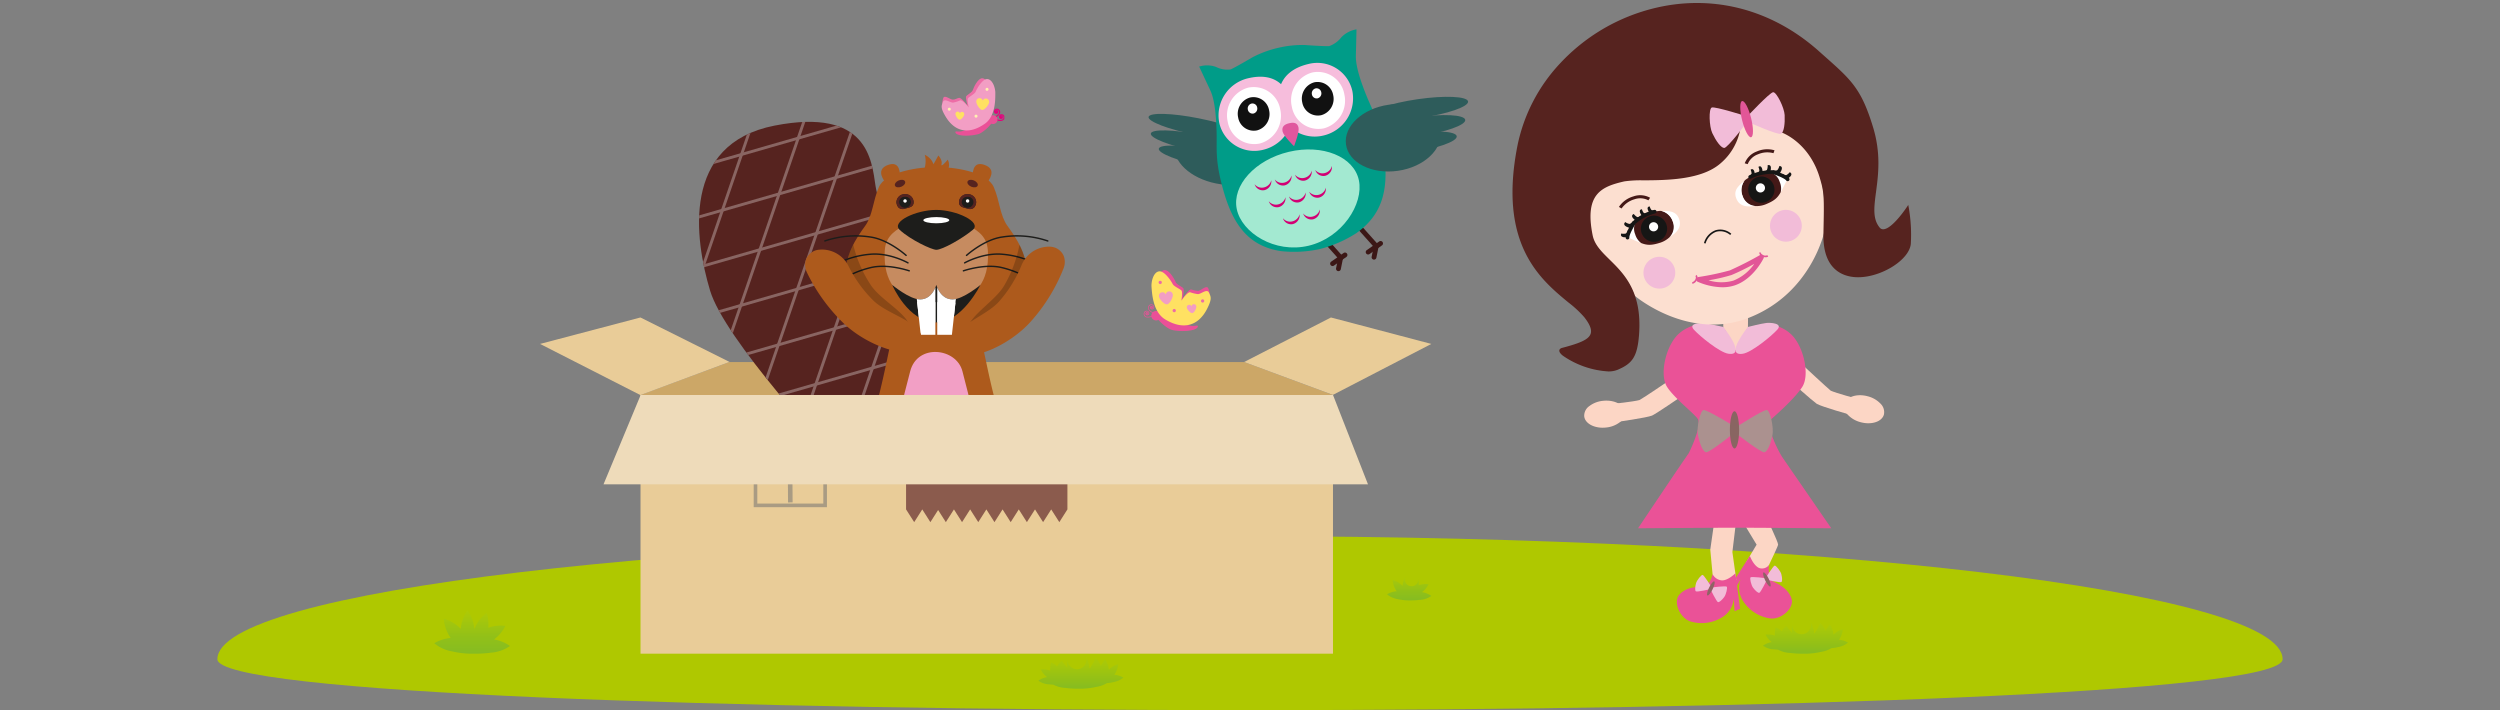 <svg xmlns="http://www.w3.org/2000/svg" xmlns:xlink="http://www.w3.org/1999/xlink" width="690" height="196" viewBox="0 0 690 196">
  <rect x="0" y="0" width="690" height="196" fill="#808080" stroke="none"/>
  <defs>
    <clipPath id="clip-path">
      <rect id="Rechteck_4167" data-name="Rechteck 4167" width="112.548" height="171.173" fill="none"/>
    </clipPath>
    <clipPath id="clip-path-2">
      <path id="Pfad_16628" data-name="Pfad 16628" d="M299.751,253.967l-3.159-3.025Z" transform="translate(-296.592 -250.942)" fill="none"/>
    </clipPath>
    <linearGradient id="linear-gradient" x1="-44.041" y1="17.67" x2="-43.893" y2="17.67" gradientUnits="objectBoundingBox">
      <stop offset="0" stop-color="#a3a3a3"/>
      <stop offset="0.499" stop-color="#d2d1d1"/>
      <stop offset="1" stop-color="#a3a3a3"/>
    </linearGradient>
    <clipPath id="clip-path-3">
      <rect id="Rechteck_4166" data-name="Rechteck 4166" width="188.548" height="171.173" fill="none"/>
    </clipPath>
    <linearGradient id="linear-gradient-2" x1="-32.524" y1="1.001" x2="-32.524" y2="-0.002" gradientUnits="objectBoundingBox">
      <stop offset="0" stop-color="#85bc22"/>
      <stop offset="0.21" stop-color="#90bf19"/>
      <stop offset="0.69" stop-color="#a6c70a"/>
      <stop offset="1" stop-color="#afca05"/>
    </linearGradient>
    <linearGradient id="linear-gradient-4" x1="0.501" y1="1.001" x2="0.501" y2="0.001" gradientUnits="objectBoundingBox">
      <stop offset="0" stop-color="#85bc22"/>
      <stop offset="0.37" stop-color="#91c019"/>
      <stop offset="1" stop-color="#afca05"/>
    </linearGradient>
    <linearGradient id="linear-gradient-5" x1="0.5" y1="0.998" x2="0.5" y2="-0.002" xlink:href="#linear-gradient-4"/>
    <clipPath id="clip-path-4">
      <rect id="Rechteck_6044" data-name="Rechteck 6044" width="17.743" height="16.143" fill="none"/>
    </clipPath>
    <clipPath id="clip-path-5">
      <rect id="Rechteck_6045" data-name="Rechteck 6045" width="17.293" height="15.842" fill="none"/>
    </clipPath>
    <clipPath id="clip-path-6">
      <path id="Pfad_13194" data-name="Pfad 13194" d="M265.369,679.375c-3.8,4.79-10.269,4.166-19.1-5.424s-36.8-39.87-40.809-53.235c-4.278-14.27-7.982-40.478,17.784-45.527s26.822,9.557,27.889,16.7c.747,5,7.117,22.694,10.757,36.887S273.243,669.439,265.369,679.375Z" transform="translate(-202.412 -574.15)" fill="none"/>
    </clipPath>
    <clipPath id="clip-path-7">
      <path id="Pfad_13202" data-name="Pfad 13202" d="M530.405,665.467a1.728,1.728,0,0,1-2.372,1.855c-1.53-.383-2.372-.558-2.372-1.855a2.372,2.372,0,0,1,4.744,0Z" transform="translate(-525.661 -663.117)" fill="none"/>
    </clipPath>
    <clipPath id="clip-path-8">
      <path id="Pfad_13205" data-name="Pfad 13205" d="M447.9,665.467a1.728,1.728,0,0,0,2.372,1.855c1.53-.383,2.372-.558,2.372-1.855a2.372,2.372,0,0,0-4.744,0Z" transform="translate(-447.901 -663.117)" fill="none"/>
    </clipPath>
    <clipPath id="clip-path-9">
      <path id="Pfad_13213" data-name="Pfad 13213" d="M454.79,776.842s1.037,4.018,4.472,4.016c2.916,0,7.7-4,7.7-4S461.873,787.2,454.79,787.2c-7.779,0-12.175-10.34-12.175-10.34s4.789,4,7.705,4c3.434,0,4.47-4.016,4.47-4.016" transform="translate(-442.615 -776.842)" fill="none"/>
    </clipPath>
    <clipPath id="clip-path-10">
      <path id="Pfad_13221" data-name="Pfad 13221" d="M429.64,646.525c-2.08-2.854-2.151-6.958-3.766-10.679-1.892-4.36-11.171-5.59-15.875-5.59s-13.983,1.23-15.875,5.59c-1.615,3.721-1.686,7.825-3.766,10.679-2.294,3.146-6.072,8.55-5.178,14.587s6.484,12.745,24.818,12.745,23.924-6.708,24.818-12.745S431.934,649.671,429.64,646.525Z" transform="translate(-385.047 -630.256)" fill="none"/>
    </clipPath>
    <clipPath id="clip-path-11">
      <rect id="Rechteck_6161" data-name="Rechteck 6161" width="88.194" height="66.734" fill="none"/>
    </clipPath>
  </defs>
  <g id="Gruppe_2725" data-name="Gruppe 2725" transform="translate(-375 -269)">
    <path id="Pfad_8251" data-name="Pfad 8251" d="M285,0C442.4,0,570,15.2,570,33.941S0,52.686,0,33.941,127.6,0,285,0Z" transform="translate(435 417)" fill="#afc800"/>
    <path id="Pfad_16722" data-name="Pfad 16722" d="M0,0H690V196H0Z" transform="translate(375 269)" fill="#fff" opacity="0"/>
    <g id="Gruppe_7514" data-name="Gruppe 7514" transform="translate(792.452 269.827)">
      <g id="Gruppe_7528" data-name="Gruppe 7528" clip-path="url(#clip-path)">
        <g id="Gruppe_7518" data-name="Gruppe 7518" transform="translate(139.134 117.72)">
          <g id="Gruppe_7517" data-name="Gruppe 7517" clip-path="url(#clip-path-2)">
            <rect id="Rechteck_4150" data-name="Rechteck 4150" width="3.159" height="3.025" transform="translate(0 0)" fill="url(#linear-gradient)"/>
          </g>
        </g>
        <g id="Gruppe_7527" data-name="Gruppe 7527">
          <g id="Gruppe_7526" data-name="Gruppe 7526" clip-path="url(#clip-path-3)">
            <path id="Pfad_16642" data-name="Pfad 16642" d="M166.422,221.969s7.025,4.72,8.276,5.461c1.671.455,7.436,1.055,7.436,1.055l-1.1,4.664s-7.988-.927-9.579-1.534c-1.542-.764-7.869-4.864-7.869-4.864Z" transform="translate(-49.139 -144.958) rotate(9)" fill="#fcd6c5" fill-rule="evenodd"/>
            <path id="Pfad_16643" data-name="Pfad 16643" d="M201.952,240.808c-2.971-.31-5.217-2.112-5.015-4.023s2.772-3.208,5.743-2.9S207.9,236,207.7,237.911s-2.772,3.208-5.745,2.9" transform="translate(-65.635 -153.953) rotate(9)" fill="#fcd6c5" fill-rule="evenodd"/>
            <path id="Pfad_16644" data-name="Pfad 16644" d="M202.555,240.823a8.553,8.553,0,0,1-.889-.046,7.371,7.371,0,0,1-3.817-1.461,3.225,3.225,0,0,1-1.4-2.815c.214-2.034,2.907-3.428,6-3.1a7.366,7.366,0,0,1,3.817,1.46,3.227,3.227,0,0,1,1.4,2.815c-.193,1.836-2.4,3.149-5.109,3.149m-.841-.5c2.837.3,5.305-.911,5.492-2.692a2.789,2.789,0,0,0-1.234-2.409,6.916,6.916,0,0,0-3.578-1.362c-2.843-.3-5.3.911-5.491,2.693a2.787,2.787,0,0,0,1.233,2.408,6.911,6.911,0,0,0,3.577,1.362" transform="translate(-65.418 -153.655) rotate(9)" fill="#fcd6c5"/>
            <path id="Pfad_16645" data-name="Pfad 16645" d="M74.551,221.969s-7.085,4.837-8.277,5.461c-1.632.455-7.437,1.055-7.437,1.055l1.1,5.005s8.364-1.177,9.831-1.785c1.1-.5,7.616-4.954,7.616-4.954Z" transform="translate(-31.236 -117.841)" fill="#fcd6c5" fill-rule="evenodd"/>
            <path id="Pfad_16646" data-name="Pfad 16646" d="M48.412,241.412c2.971-.311,5.217-2.111,5.016-4.023s-2.773-3.208-5.745-2.9-5.217,2.111-5.016,4.023,2.772,3.209,5.744,2.9" transform="translate(-22.645 -124.465)" fill="#fcd6c5" fill-rule="evenodd"/>
            <path id="Pfad_16647" data-name="Pfad 16647" d="M47.286,241.428c-2.7,0-4.913-1.312-5.106-3.148a3.225,3.225,0,0,1,1.4-2.815A7.376,7.376,0,0,1,47.4,234c3.092-.324,5.783,1.068,6,3.1a3.227,3.227,0,0,1-1.4,2.815,7.376,7.376,0,0,1-3.818,1.46,8.462,8.462,0,0,1-.891.047m1.017-7.011a8.152,8.152,0,0,0-.854.045,6.906,6.906,0,0,0-3.577,1.362,2.787,2.787,0,0,0-1.234,2.407c.188,1.783,2.653,2.989,5.491,2.693h0a6.913,6.913,0,0,0,3.577-1.362,2.787,2.787,0,0,0,1.234-2.408c-.168-1.6-2.173-2.737-4.638-2.737" transform="translate(-22.385 -124.205)" fill="#fcd6c5"/>
            <path id="Pfad_16648" data-name="Pfad 16648" d="M141.813,301.721s3.478,7.2,3.449,7.934c-.015.4-1.5,3.468-2.6,5.814-.793,1.69-1.3,2.917-1.3,2.917l-5.012-3.645,1.08-1.895,1.9-3.166-3.786-6.257Z" transform="translate(-71.958 -160.18)" fill="#fcd6c5" fill-rule="evenodd"/>
            <path id="Pfad_16649" data-name="Pfad 16649" d="M138.892,327.788a2.389,2.389,0,0,1-2.763.815c-1.578-.736-2.525-3.34-2.525-3.34l-5.323,8.325,1.1,1.235,1.669-3.063a6.74,6.74,0,0,0,.4,5.5,10.714,10.714,0,0,0,7.779,5.277c3.054.391,6.673-2.84,5.889-5.418-.722-2.375-2.828-3.72-4.8-4.64s-1.433-4.693-1.433-4.693" transform="translate(-68.104 -172.679)" fill="#ea5297" fill-rule="evenodd"/>
            <path id="Pfad_16650" data-name="Pfad 16650" d="M117.55,303.828l-1.194,8.339.882,9.47,6.282-1.068-.231-1.8-.833-5.931.957-7.958Z" transform="translate(-61.772 -161.299)" fill="#fcd6c5" fill-rule="evenodd"/>
            <path id="Pfad_16651" data-name="Pfad 16651" d="M106.547,335.765a3.221,3.221,0,0,0,2.612,1.742c1.741,0,3.7-1.96,3.7-1.96l1.306,9.795-1.523.653-.218-3.483a6.743,6.743,0,0,1-2.69,4.816,10.716,10.716,0,0,1-9.28,1.5c-2.933-.935-4.847-5.394-3.047-7.4,1.657-1.848,4.136-2.177,6.312-2.177s2.829-3.483,2.829-3.483" transform="translate(-51.341 -178.138)" fill="#ea5297" fill-rule="evenodd"/>
            <path id="Pfad_16652" data-name="Pfad 16652" d="M112.051,339.94s3.787-.458,4.111-.227-.166,2.215-.683,2.892c-.607.8-1.314,1.446-1.7,1.4s-2.1-3.594-2.1-3.594-3.762.88-4.035.6-.2-1.236.055-2.2c.216-.824,1.477-2.432,1.86-2.319s2.5,3.45,2.5,3.45" transform="translate(-57.053 -178.636)" fill="#f2bcd8" fill-rule="evenodd"/>
            <path id="Pfad_16653" data-name="Pfad 16653" d="M115.009,341.976c.524-1.073,1.163-1.838,1.43-1.709s.058,1.106-.466,2.179-1.162,1.839-1.428,1.709-.058-1.105.465-2.179" transform="translate(-60.749 -180.637)" fill="#8f6365" fill-rule="evenodd"/>
            <path id="Pfad_16654" data-name="Pfad 16654" d="M144.087,334.458s-3.786-.458-4.11-.227.166,2.215.682,2.893c.607.8,1.315,1.446,1.7,1.4s2.1-3.594,2.1-3.594,3.761.88,4.035.6.2-1.235-.055-2.2c-.216-.825-1.477-2.433-1.859-2.319s-2.5,3.45-2.5,3.45" transform="translate(-74.257 -175.726)" fill="#f2bcd8" fill-rule="evenodd"/>
            <path id="Pfad_16655" data-name="Pfad 16655" d="M148.953,336.721c-.523-1.073-1.163-1.838-1.428-1.708s-.059,1.105.464,2.179,1.163,1.838,1.429,1.708.058-1.105-.465-2.179" transform="translate(-78.258 -177.847)" fill="#8f6365" fill-rule="evenodd"/>
            <path id="Pfad_16656" data-name="Pfad 16656" d="M123.953,185.365l.121,9.642,6.631-.5.111-9.794Z" transform="translate(-65.805 -98.06)" fill="#fcd6c5" fill-rule="evenodd"/>
            <path id="Pfad_16657" data-name="Pfad 16657" d="M104.146,189.808a25.617,25.617,0,0,1,4.813-1.258s5.048.146,7.961,3.825,4.208,10.506,2.295,13.568-7.074,7.618-8.505,8.887c-1.91,1.694,1.913,8.922,2.888,10.454,1.727,2.521,13.593,19.741,13.593,19.741s-19.662-.16-26.217-.16c-6.78,0-27.12.16-27.12.16s12.094-18.087,13.963-20.675c.714-1.353,3.678-7.825,2.518-9.52-1.081-1.578-6.592-5.827-8.505-8.887s-.618-9.889,2.3-13.568,8.026-3.935,8.026-3.935,2.612.515,5.143,1.28c.956.289,2.913,6.052,3.357,6.094.732.071,2.9-5.784,3.494-6.006" transform="translate(-39.208 -100.041)" fill="#ea5297" fill-rule="evenodd"/>
            <path id="Pfad_16658" data-name="Pfad 16658" d="M119.457,244.236s7.611-4.924,8.545-4.769,1.953,4.905,1.557,6.89c-.467,2.336-1.3,4.457-2.18,4.769s-8.233-5.489-8.233-5.489-7.116,5.8-7.992,5.489-1.713-2.433-2.18-4.769c-.4-1.985.623-6.735,1.557-6.89s8.926,4.769,8.926,4.769" transform="translate(-57.806 -127.129)" fill="#ab918f" fill-rule="evenodd"/>
            <path id="Pfad_16659" data-name="Pfad 16659" d="M127.892,245.326c0-2.84.57-5.141,1.274-5.141s1.275,2.3,1.275,5.141-.57,5.141-1.275,5.141-1.275-2.3-1.275-5.141" transform="translate(-67.896 -127.512)" fill="#896562" fill-rule="evenodd"/>
            <path id="Pfad_16660" data-name="Pfad 16660" d="M108.987,188.377c1.349.139,5.341,1.021,5.341,1.021s6.655,8.206,1.389,7.394c-2.389-.369-7.773-4.751-9.486-6.62s1.938-1.881,2.756-1.8" transform="translate(-56.157 -99.994)" fill="#f2bcd8" fill-rule="evenodd"/>
            <path id="Pfad_16661" data-name="Pfad 16661" d="M139.821,188.2c-1.349.139-5.186,1.109-5.186,1.109s-6.667,8.206-1.4,7.395c2.389-.369,7.772-4.752,9.486-6.62s-2.08-1.969-2.9-1.884" transform="translate(-69.657 -99.9)" fill="#f2bcd8" fill-rule="evenodd"/>
            <path id="Pfad_16662" data-name="Pfad 16662" d="M57.784,114.021s14.854,12.725,31.7,6.084c17.278-6.812,20.753-23.9,20.753-23.9.152-9.286-.205-11.762-1.478-15.9-2.685-8.728-9.366-12.574-13.087-13.11s-9.093-4.511-9.093-4.511a15.712,15.712,0,0,1-5.794,14.034c-7.211,5.933-21.974,4.395-25.949,5.306-5.893,1.35-10.853,2.5-9,14.6.984,6.438,8.784,8.946,11.952,17.4" transform="translate(-24.123 -33.275)" fill="#fcdfd0" fill-rule="evenodd"/>
            <path id="Pfad_16663" data-name="Pfad 16663" d="M1.915,39.72C-4.739,73.425,15.144,80.28,20.294,86.858c4.273,5.46,1.14,6.93-6.228,8.875-3.594.949,9.965,7.793,15.154,5.571,3.811-1.631,5.323-3.208,5.774-9.683C36.252,73.55,23.695,72,22.18,64.478,19.763,52.472,25.22,50.649,31.113,49.3c3.977-.911,18.955,1.244,26.163-4.689A15.711,15.711,0,0,0,63.07,30.575s5.374,3.974,9.094,4.511,10.4,4.383,13.086,13.11c1.335,4.34,1.344,5.384,1.115,15.835-.432,19.743,22.964,10.2,23.623,2.709A43.168,43.168,0,0,0,109.4,56.7s-5.612,8.562-7.952,5.746c-4.316-5.195,2.334-13.968-1.869-27.767-3.44-11.292-6.4-13.316-14.849-20.857C53.192-14.338,8.525,6.247,1.915,39.72" transform="translate(-0.301 -0.308)" fill="#56231f" fill-rule="evenodd"/>
            <path id="Pfad_16664" data-name="Pfad 16664" d="M26.371,101.682a24.539,24.539,0,0,1-12.521-4.375c-.709-.588-1.01-1.075-.918-1.491.066-.3.325-.514.769-.631,4.667-1.233,7.3-2.217,7.863-3.883.375-1.115-.187-2.575-1.769-4.6a30.206,30.206,0,0,0-4.377-4.061C7.682,76.259-4.011,66.61,1.368,39.364h0A46.839,46.839,0,0,1,13.176,16.621a52.475,52.475,0,0,1,21.7-13.956C52.331-3.187,70.451.7,84.594,13.326q.869.776,1.662,1.479c7.3,6.482,10.034,8.907,13.259,19.492,2.216,7.273,1.441,13.136.818,17.846-.549,4.157-.984,7.441,1,9.834a1.214,1.214,0,0,0,1.053.476c2.5-.142,6.458-6.139,6.5-6.2l.34-.519.115.61a43.821,43.821,0,0,1,.594,10.109c-.4,4.584-8.656,9.583-15.223,9.221-3.417-.188-9.119-1.99-8.9-11.958.23-10.56.217-11.463-1.1-15.756-2.617-8.5-9.139-12.4-12.884-12.936-3.146-.455-7.357-3.254-8.748-4.229a16.155,16.155,0,0,1-5.946,13.7C51.868,48.83,42.5,48.9,36.3,48.953a32.011,32.011,0,0,0-5.435.282c-6.359,1.457-11.041,3.478-8.744,14.887.528,2.622,2.449,4.511,4.673,6.7,3.992,3.924,8.961,8.807,8.146,20.513-.448,6.439-1.942,8.19-5.925,9.9a6.793,6.793,0,0,1-2.646.455M1.859,39.461c-5.321,26.954,6.233,36.488,13.879,42.8A30.483,30.483,0,0,1,20.19,86.4c1.694,2.165,2.282,3.774,1.849,5.064-.636,1.892-3.264,2.9-8.209,4.207-.14.037-.378.119-.409.255-.033.155.145.5.749,1,2.722,2.254,11.043,5.391,14.651,3.846,3.839-1.644,5.19-3.243,5.623-9.47.8-11.476-4.078-16.27-8-20.122-2.283-2.244-4.255-4.182-4.813-6.954-2.382-11.83,2.722-14.007,9.122-15.473a32.108,32.108,0,0,1,5.543-.3c6.128-.048,15.389-.122,20.518-4.343a15.562,15.562,0,0,0,5.707-13.8l-.107-.615.5.372c.053.039,5.366,3.942,8.981,4.465,3.871.559,10.605,4.558,13.29,13.285,1.337,4.348,1.354,5.442,1.126,15.914-.209,9.546,5.19,11.269,8.428,11.447,6.224.345,14.32-4.492,14.7-8.766a41.979,41.979,0,0,0-.485-9.365c-1.055,1.512-4.227,5.776-6.535,5.907a1.7,1.7,0,0,1-1.466-.656c-2.128-2.561-1.681-5.94-1.116-10.219.616-4.663,1.383-10.466-.8-17.635-3.184-10.45-5.888-12.85-13.114-19.264q-.8-.706-1.663-1.48C70.257,1.2,52.314-2.654,35.035,3.139,18.118,8.81,5.1,23.067,1.859,39.461Z" transform="translate(0 0)" fill="#56231f"/>
            <path id="Pfad_16665" data-name="Pfad 16665" d="M113.091,137.132l-.446-.113a5.234,5.234,0,0,1,3.21-3.557,4.6,4.6,0,0,1,4.336.981l-.317.333a4.216,4.216,0,0,0-3.886-.874,4.859,4.859,0,0,0-2.9,3.23" transform="translate(-59.802 -70.75)" fill="#161615"/>
            <path id="Pfad_16666" data-name="Pfad 16666" d="M109.518,155.675a73.592,73.592,0,0,0,8.858-1.878,93.659,93.659,0,0,0,8.465-4.3s-2.65,5.491-7.55,7.153c-4.491,1.522-9.773-.97-9.773-.97" transform="translate(-58.142 -79.364)" fill="#fcd6c5" fill-rule="evenodd"/>
            <path id="Pfad_16667" data-name="Pfad 16667" d="M115.3,157.051a17.825,17.825,0,0,1-6.846-1.53.681.681,0,0,1,.186-1.289,73.528,73.528,0,0,0,8.73-1.846,93.729,93.729,0,0,0,8.362-4.257.681.681,0,0,1,.949.889c-.113.235-2.832,5.768-7.944,7.5a10.713,10.713,0,0,1-3.436.531m-3.834-1.916a12.167,12.167,0,0,0,6.833.095,12.69,12.69,0,0,0,5.8-4.644,62.283,62.283,0,0,1-6.267,3.082,48.774,48.774,0,0,1-6.369,1.468" transform="translate(-57.371 -78.593)" fill="#e25697"/>
            <path id="Pfad_16668" data-name="Pfad 16668" d="M146.9,148.083a2.105,2.105,0,0,1-1.126-.346,1.1,1.1,0,0,1-.592-1.007l.457.052a.7.7,0,0,0,.388.571,1.428,1.428,0,0,0,1.388.143l.228.4a1.49,1.49,0,0,1-.743.188" transform="translate(-77.075 -77.897)" fill="#e25697"/>
            <path id="Pfad_16669" data-name="Pfad 16669" d="M105.762,162.438l-.083-.452a1.427,1.427,0,0,0,.972-1,.7.7,0,0,0-.069-.686l.316-.334a1.1,1.1,0,0,1,.194,1.151,1.856,1.856,0,0,1-1.33,1.323" transform="translate(-56.104 -84.923)" fill="#e25697"/>
            <path id="Pfad_16670" data-name="Pfad 16670" d="M151.754,127.6a4.388,4.388,0,1,1,5.625,2.623,4.388,4.388,0,0,1-5.625-2.623" transform="translate(-80.423 -64.614)" fill="#f2bcd8" fill-rule="evenodd"/>
            <path id="Pfad_16671" data-name="Pfad 16671" d="M77.312,155.214a4.389,4.389,0,1,1,5.625,2.623,4.388,4.388,0,0,1-5.625-2.623" transform="translate(-40.903 -79.274)" fill="#f2bcd8" fill-rule="evenodd"/>
            <path id="Pfad_16672" data-name="Pfad 16672" d="M126.363,59.184s6.194-6.619,7.138-6.694,3.083,4.287,3.178,6.309c.112,2.379-.187,4.64-.962,5.154s-9.317-3.334-9.317-3.334-5.5,7.35-6.427,7.26-2.25-1.947-3.267-4.1c-.866-1.829-1.025-6.685-.157-7.062s9.815,2.468,9.815,2.468" transform="translate(-61.568 -27.866)" fill="#f2bcd8" fill-rule="evenodd"/>
            <path id="Pfad_16673" data-name="Pfad 16673" d="M134.509,62.993c-.687-2.755-.691-5.126-.008-5.3s1.793,1.925,2.481,4.68.69,5.126.007,5.3-1.793-1.925-2.481-4.68" transform="translate(-71.135 -30.625)" fill="#e25697" fill-rule="evenodd"/>
            <path id="Pfad_16674" data-name="Pfad 16674" d="M67.36,132.773a18.9,18.9,0,0,1,2.472-4.345,5.794,5.794,0,0,0-.057,3.949,6.855,6.855,0,0,0,1.587,2.113c-1.842-.746-4-1.716-4-1.716" transform="translate(-35.761 -68.181)" fill="#fff"/>
            <path id="Pfad_16675" data-name="Pfad 16675" d="M65.911,135.407s-1.728.3-1.555-.429a3.133,3.133,0,0,0,1.112-.034c.541-.132.752-1.082.752-1.082Z" transform="translate(-34.16 -71.066)" fill="#161615" fill-rule="evenodd"/>
            <path id="Pfad_16676" data-name="Pfad 16676" d="M64.92,135.661a1.368,1.368,0,0,1-.969-.278.554.554,0,0,1-.126-.526l.055-.23.234.039a2.9,2.9,0,0,0,1.01-.031c.291-.071.506-.631.565-.891l.495.1-.343,1.715-.171.029a4.618,4.618,0,0,1-.748.067m.5-.6a.8.8,0,0,1-.182.068l-.066.015c.079-.005.158-.013.236-.022Z" transform="translate(-33.874 -71.004)" fill="#161615"/>
            <path id="Pfad_16677" data-name="Pfad 16677" d="M67.59,130.109s-1.7-.432-1.247-1.025a3.133,3.133,0,0,0,1.03.422c.548.1,1.27-.879,1.27-.879Z" transform="translate(-35.18 -68.287)" fill="#161615" fill-rule="evenodd"/>
            <path id="Pfad_16678" data-name="Pfad 16678" d="M67.409,130.227l-.168-.043c-.3-.077-1.3-.368-1.484-.891a.557.557,0,0,1,.1-.532l.144-.188.2.131a2.916,2.916,0,0,0,.935.383c.263.048.767-.437,1.021-.78l.41.3Zm-.433-.655c.074.027.15.053.225.076l.039-.055a.7.7,0,0,1-.2-.008l-.065-.013" transform="translate(-34.894 -68.117)" fill="#161615"/>
            <path id="Pfad_16679" data-name="Pfad 16679" d="M71.911,126.171s-1.483-.935-.869-1.359a3.133,3.133,0,0,0,.848.719,1.2,1.2,0,0,0,1.086-.128Z" transform="translate(-37.636 -66.261)" fill="#161615" fill-rule="evenodd"/>
            <path id="Pfad_16680" data-name="Pfad 16680" d="M71.634,126.088,71.49,126c-.263-.166-1.124-.752-1.136-1.305a.556.556,0,0,1,.258-.476l.195-.134.147.186a2.892,2.892,0,0,0,.77.653c.35.189.823-.114.828-.116l.286.417Zm-.206-.753c.062.049.127.1.191.141l.047-.034a1,1,0,0,1-.182-.076l-.056-.031" transform="translate(-37.35 -65.874)" fill="#161615"/>
            <path id="Pfad_16681" data-name="Pfad 16681" d="M75.825,123.236s-.872-1.21-.252-1.349a2.652,2.652,0,0,0,.44.838,1.02,1.02,0,0,0,.9.245Z" transform="translate(-40.003 -64.709)" fill="#161615" fill-rule="evenodd"/>
            <path id="Pfad_16682" data-name="Pfad 16682" d="M75.493,123.192l-.085-.118c-.155-.215-.647-.951-.48-1.391a.475.475,0,0,1,.356-.293l.2-.044.057.193a2.453,2.453,0,0,0,.4.761c.216.26.686.172.691.172l.093.42Zm.079-.657c.033.058.068.114.1.169l.048-.012a.827.827,0,0,1-.119-.117l-.032-.04" transform="translate(-39.761 -64.421)" fill="#161615"/>
            <path id="Pfad_16683" data-name="Pfad 16683" d="M71.95,125.457a7.153,7.153,0,0,1,4.1-2.575,8.478,8.478,0,0,1,2.747-.58,3.984,3.984,0,0,1,3.392,2.884,3.828,3.828,0,0,1-.076,3.487,6.772,6.772,0,0,1-3.288,2.388c-2.263.729-3.575.837-5.356.114a4.594,4.594,0,0,1-1.623-2.369,3.9,3.9,0,0,1,.1-3.349" transform="translate(-37.97 -64.929)" fill="#441917"/>
            <path id="Pfad_16684" data-name="Pfad 16684" d="M76.324,130.182a3.343,3.343,0,1,1,4.284,2,3.343,3.343,0,0,1-4.284-2" transform="translate(-40.412 -66.73)" fill="#161615" fill-rule="evenodd"/>
            <path id="Pfad_16685" data-name="Pfad 16685" d="M79.154,132.344a3.623,3.623,0,1,1,1.235-.219,3.628,3.628,0,0,1-1.235.219m-2.883-2.574a3.063,3.063,0,1,0,1.831-3.926,3.068,3.068,0,0,0-1.831,3.926" transform="translate(-40.097 -66.414)" fill="#161615"/>
            <path id="Pfad_16686" data-name="Pfad 16686" d="M80.382,130.666a1.265,1.265,0,1,1,1.621.756,1.265,1.265,0,0,1-1.621-.756" transform="translate(-42.633 -68.468)" fill="#fff" fill-rule="evenodd"/>
            <path id="Pfad_16687" data-name="Pfad 16687" d="M67.082,129.871a.511.511,0,0,1-.509-.471c-.063-.8.559-2.266,1.85-4.361l.118-.171a14.017,14.017,0,0,1,5.9-3.152.511.511,0,1,1,.276.984,13.024,13.024,0,0,0-5.4,2.834l-.025.041c-1.305,2.119-1.734,3.324-1.7,3.745a.512.512,0,0,1-.469.55h-.041" transform="translate(-35.341 -64.608)" fill="#161615"/>
            <path id="Pfad_16688" data-name="Pfad 16688" d="M87.811,122.381c1.781.021,3.893-.144,4.751,2.129.958,2.539-.9,3.991-2.6,5.091a4.108,4.108,0,0,0,.955-4.115,4.621,4.621,0,0,0-3.107-3.105" transform="translate(-46.618 -64.971)" fill="#fff"/>
            <path id="Pfad_16689" data-name="Pfad 16689" d="M63.341,116.78l-.735-.431a7.172,7.172,0,0,1,3.977-2.9,5.62,5.62,0,0,1,4.628.371l-.476.706.238-.353-.236.354a4.791,4.791,0,0,0-3.906-.264,6.433,6.433,0,0,0-3.49,2.518" transform="translate(-33.237 -60.065)" fill="#441917"/>
            <path id="Pfad_16690" data-name="Pfad 16690" d="M80.4,121.57s-.871-1.21-.252-1.349a2.661,2.661,0,0,0,.44.838,1.017,1.017,0,0,0,.9.245Z" transform="translate(-42.433 -63.824)" fill="#161615" fill-rule="evenodd"/>
            <path id="Pfad_16691" data-name="Pfad 16691" d="M80.069,121.526l-.084-.118c-.155-.215-.647-.951-.479-1.391a.472.472,0,0,1,.355-.293l.2-.044.057.193a2.466,2.466,0,0,0,.4.761c.215.258.684.172.689.171l.094.42Zm.076-.662c.034.059.07.118.107.175l.048-.012a.876.876,0,0,1-.119-.117l-.037-.046" transform="translate(-42.19 -63.537)" fill="#161615"/>
            <path id="Pfad_16692" data-name="Pfad 16692" d="M156.586,101.317a18.868,18.868,0,0,0-4.687-1.739,5.793,5.793,0,0,1,2.582,2.988,6.855,6.855,0,0,1,.142,2.639c.931-1.756,1.963-3.888,1.963-3.888" transform="translate(-80.642 -52.865)" fill="#fff"/>
            <path id="Pfad_16693" data-name="Pfad 16693" d="M159.906,101.58s1.514-.883.916-1.328a3.125,3.125,0,0,1-.874.689c-.5.248-1.271-.346-1.271-.346Z" transform="translate(-84.239 -53.223)" fill="#161615" fill-rule="evenodd"/>
            <path id="Pfad_16694" data-name="Pfad 16694" d="M159.7,101.5l-1.366-1.093.312-.4c.212.162.736.453,1,.32a2.9,2.9,0,0,0,.794-.626l.153-.18.19.141a.558.558,0,0,1,.242.484c-.031.553-.912,1.108-1.181,1.265Zm-.007-.654.048.039c.066-.043.131-.088.2-.135l-.061.031a.841.841,0,0,1-.183.064" transform="translate(-84.06 -52.834)" fill="#161615"/>
            <path id="Pfad_16695" data-name="Pfad 16695" d="M154.781,98.078s1.024-1.423.3-1.585a3.124,3.124,0,0,1-.518.984c-.356.429-1.537.144-1.537.144Z" transform="translate(-81.237 -51.227)" fill="#161615" fill-rule="evenodd"/>
            <path id="Pfad_16696" data-name="Pfad 16696" d="M154.812,98.029l-1.928-.5.123-.491c.416.1,1.11.15,1.283-.059a2.855,2.855,0,0,0,.47-.894l.067-.228.231.052a.555.555,0,0,1,.417.344c.2.517-.381,1.383-.563,1.636Zm-.278-.595.066.017c.043-.066.084-.135.124-.2l-.044.054a.716.716,0,0,1-.146.133" transform="translate(-81.165 -50.889)" fill="#161615"/>
            <path id="Pfad_16697" data-name="Pfad 16697" d="M149.623,97.491s.534-1.67-.207-1.6a3.139,3.139,0,0,1-.19,1.1,1.193,1.193,0,0,1-.913.6Z" transform="translate(-78.738 -50.907)" fill="#161615" fill-rule="evenodd"/>
            <path id="Pfad_16698" data-name="Pfad 16698" d="M148.3,97.555l-.048-.5s.561-.073.707-.442a2.867,2.867,0,0,0,.171-1l-.007-.236.236-.022a.557.557,0,0,1,.5.2c.347.431.064,1.434-.031,1.73l-.053.163Zm1.153-.82c-.007.02-.015.041-.023.061a1.03,1.03,0,0,1-.09.174l.058,0c.021-.076.039-.153.055-.231" transform="translate(-78.705 -50.621)" fill="#161615"/>
            <path id="Pfad_16699" data-name="Pfad 16699" d="M145.549,97.772s-.11-1.487-.672-1.195a2.665,2.665,0,0,1,.2.925c0,.474-.53.765-.53.765Z" transform="translate(-76.738 -51.251)" fill="#161615" fill-rule="evenodd"/>
            <path id="Pfad_16700" data-name="Pfad 16700" d="M144.525,98.217l-.2-.381s.42-.237.418-.575a2.471,2.471,0,0,0-.182-.84l-.08-.184.178-.092a.473.473,0,0,1,.46,0c.411.229.507,1.11.526,1.374l.011.144Zm.648-1.01c0,.017,0,.035,0,.052a.912.912,0,0,1-.015.166l.043-.022c-.008-.065-.017-.131-.029-.2" transform="translate(-76.621 -51.009)" fill="#161615"/>
            <path id="Pfad_16701" data-name="Pfad 16701" d="M142.986,99.731a7.155,7.155,0,0,0-4.8.663,8.488,8.488,0,0,0-2.477,1.321,3.984,3.984,0,0,0-.745,4.389,3.829,3.829,0,0,0,2.3,2.623,6.776,6.776,0,0,0,4.053-.284c2.2-.9,3.277-1.657,4.177-3.355a4.6,4.6,0,0,0-.28-2.859,3.9,3.9,0,0,0-2.232-2.5" transform="translate(-71.477 -52.861)" fill="#441917"/>
            <path id="Pfad_16702" data-name="Pfad 16702" d="M139.489,107.192a3.342,3.342,0,1,1,4.284,2,3.343,3.343,0,0,1-4.284-2" transform="translate(-73.946 -54.525)" fill="#161615" fill-rule="evenodd"/>
            <path id="Pfad_16703" data-name="Pfad 16703" d="M142.31,109.356a3.626,3.626,0,1,1,1.241-.22,3.606,3.606,0,0,1-1.241.22m0-6.689a3.067,3.067,0,1,0,1.293.288,3.065,3.065,0,0,0-1.293-.288" transform="translate(-73.629 -54.208)" fill="#161615"/>
            <path id="Pfad_16704" data-name="Pfad 16704" d="M143.238,107.79a1.265,1.265,0,1,1,1.621.756,1.264,1.264,0,0,1-1.621-.756" transform="translate(-76.003 -56.323)" fill="#fff" fill-rule="evenodd"/>
            <path id="Pfad_16705" data-name="Pfad 16705" d="M149.6,101.373a.511.511,0,0,1-.417-.214c-.246-.345-1.353-.994-3.719-1.777l-.038-.013a13.02,13.02,0,0,0-5.957,1.3.511.511,0,0,1-.421-.932,14.007,14.007,0,0,1,6.545-1.377l.192.053c2.339.774,3.762,1.5,4.23,2.153a.511.511,0,0,1-.416.808" transform="translate(-73.659 -52.196)" fill="#161615"/>
            <path id="Pfad_16706" data-name="Pfad 16706" d="M133.581,104.7c-1.35,1.16-3.075,2.392-2.27,4.684.9,2.561,3.254,2.479,5.262,2.23a4.107,4.107,0,0,1-3.376-2.538,4.62,4.62,0,0,1,.385-4.375" transform="translate(-69.602 -55.586)" fill="#fff"/>
            <path id="Pfad_16707" data-name="Pfad 16707" d="M137.445,90.175l-.818-.237a5.615,5.615,0,0,1,3.307-3.258,7.181,7.181,0,0,1,4.912-.334l-.287.8a6.447,6.447,0,0,0-4.291.315,4.787,4.787,0,0,0-2.823,2.712" transform="translate(-72.534 -45.692)" fill="#441917"/>
            <path id="Pfad_16708" data-name="Pfad 16708" d="M140.973,99.437s-.111-1.488-.674-1.2a2.671,2.671,0,0,1,.2.925c0,.474-.53.765-.53.765Z" transform="translate(-74.309 -52.135)" fill="#161615" fill-rule="evenodd"/>
            <path id="Pfad_16709" data-name="Pfad 16709" d="M139.949,99.882l-.2-.381s.42-.237.418-.575a2.457,2.457,0,0,0-.183-.84l-.08-.184.178-.093a.475.475,0,0,1,.46,0c.411.23.508,1.11.527,1.374l.011.144Zm.648-1.014c0,.018,0,.037,0,.055a.838.838,0,0,1-.015.167l.045-.022c-.008-.066-.018-.133-.03-.2" transform="translate(-74.192 -51.893)" fill="#161615"/>
          </g>
        </g>
      </g>
    </g>
    <path id="Pfad_14728" data-name="Pfad 14728" d="M1620.51,251.9c.35.05.74.08,1.16.1a7.907,7.907,0,0,0,3.4.91,27.13,27.13,0,0,0,3.48.2,20.328,20.328,0,0,0,5.07-.51,7.993,7.993,0,0,0,2.84-1.03,9.324,9.324,0,0,0,1.86-.29,5.719,5.719,0,0,0,2.68-1.23,5.869,5.869,0,0,0-2.5-.79,5.675,5.675,0,0,0,1.06-2.93,5.668,5.668,0,0,0-2.57,1.55,5.732,5.732,0,0,0-1.02-2.83,10.435,10.435,0,0,0-1.21,1.83c.09-.53-1.37-2.25-1.37-2.25a29.077,29.077,0,0,1-1.6,2.83c-.05,0-.1-.02-.15-.02a8.487,8.487,0,0,0-1.48-3.99,2.59,2.59,0,1,1-4.29.57,8.773,8.773,0,0,0-.36,3.34,19.754,19.754,0,0,0-1.55-1.89,5.5,5.5,0,0,0-1.27,1.49,4.561,4.561,0,0,0-1.64-1.1,5.944,5.944,0,0,0-.24,2.27,5.879,5.879,0,0,0-2.59-.29,5.832,5.832,0,0,0,1.73,2.07,5.822,5.822,0,0,0-2.42.99,5.649,5.649,0,0,0,2.98,1.02Zm14.44-4.27a2.823,2.823,0,0,0-.02.29c-.01-.04-.03-.08-.04-.11a1.35,1.35,0,0,1,.07-.18Z" transform="translate(-755.949 196.304)" fill="url(#linear-gradient-2)"/>
    <path id="Pfad_16723" data-name="Pfad 16723" d="M1620.51,251.9c.35.05.74.08,1.16.1a7.907,7.907,0,0,0,3.4.91,27.13,27.13,0,0,0,3.48.2,20.328,20.328,0,0,0,5.07-.51,7.993,7.993,0,0,0,2.84-1.03,9.324,9.324,0,0,0,1.86-.29,5.719,5.719,0,0,0,2.68-1.23,5.869,5.869,0,0,0-2.5-.79,5.675,5.675,0,0,0,1.06-2.93,5.668,5.668,0,0,0-2.57,1.55,5.732,5.732,0,0,0-1.02-2.83,10.435,10.435,0,0,0-1.21,1.83c.09-.53-1.37-2.25-1.37-2.25a29.077,29.077,0,0,1-1.6,2.83c-.05,0-.1-.02-.15-.02a8.487,8.487,0,0,0-1.48-3.99,2.59,2.59,0,1,1-4.29.57,8.773,8.773,0,0,0-.36,3.34,19.754,19.754,0,0,0-1.55-1.89,5.5,5.5,0,0,0-1.27,1.49,4.561,4.561,0,0,0-1.64-1.1,5.944,5.944,0,0,0-.24,2.27,5.879,5.879,0,0,0-2.59-.29,5.832,5.832,0,0,0,1.73,2.07,5.822,5.822,0,0,0-2.42.99,5.649,5.649,0,0,0,2.98,1.02Zm14.44-4.27a2.823,2.823,0,0,0-.02.29c-.01-.04-.03-.08-.04-.11a1.35,1.35,0,0,1,.07-.18Z" transform="translate(-955.949 205.964)" fill="url(#linear-gradient-2)"/>
    <path id="Pfad_14733" data-name="Pfad 14733" d="M1456.05,233.37a5.96,5.96,0,0,0,3.17-1.09,6.125,6.125,0,0,0-2.58-1.05,6.137,6.137,0,0,0,1.83-2.2,6.164,6.164,0,0,0-2.75.3,6.206,6.206,0,0,0-.26-2.42,1.872,1.872,0,1,1-3.1-.41,6.064,6.064,0,0,0-1.08,3.01,6.111,6.111,0,0,0-2.74-1.65,6.056,6.056,0,0,0,1.12,3.12,6.246,6.246,0,0,0-2.66.85,6.018,6.018,0,0,0,2.85,1.31,14.52,14.52,0,0,0,3.66.37,18.452,18.452,0,0,0,2.52-.15Z" transform="translate(-689.174 201.195)" fill="url(#linear-gradient-4)"/>
    <path id="Pfad_14735" data-name="Pfad 14735" d="M1325.32,242.95a10.308,10.308,0,0,0,5.43-1.86,10.678,10.678,0,0,0-4.41-1.8,10.6,10.6,0,0,0,3.14-3.75,10.672,10.672,0,0,0-4.71.52,10.761,10.761,0,0,0-.44-4.14,10.328,10.328,0,0,0-3.42,4.56,10.387,10.387,0,0,0-1.88-5.25,10.372,10.372,0,0,0-1.85,5.15,10.4,10.4,0,0,0-4.69-2.82,10.376,10.376,0,0,0,1.92,5.33,10.685,10.685,0,0,0-4.55,1.45,10.432,10.432,0,0,0,4.88,2.24,24.575,24.575,0,0,0,6.26.64,33.621,33.621,0,0,0,4.31-.25Z" transform="translate(-815 206.195)" fill="url(#linear-gradient-5)"/>
    <g id="Gruppe_9816" data-name="Gruppe 9816" transform="translate(692.43 342.959) rotate(8)">
      <g id="Gruppe_9815" data-name="Gruppe 9815" transform="translate(0 0)" clip-path="url(#clip-path-4)">
        <path id="Pfad_21795" data-name="Pfad 21795" d="M18.105,13.044a2.3,2.3,0,0,1-1.88.865.9.9,0,0,1-.771-1.014.723.723,0,0,1,.813-.617.577.577,0,0,1,.493.65.463.463,0,0,1-.52.395.37.37,0,0,1-.315-.417.294.294,0,0,1,.333-.251.233.233,0,0,1,.2.265.188.188,0,0,1-.212.162.152.152,0,0,1-.129-.17" transform="translate(-15.35 -0.364)" fill="none" stroke="#ea5097" stroke-width="0.199"/>
        <path id="Pfad_21796" data-name="Pfad 21796" d="M17.143,12.448a2.3,2.3,0,0,1-1.922-.763.9.9,0,0,1,.2-1.259.722.722,0,0,1,1.006.164.577.577,0,0,1-.131.8.46.46,0,0,1-.644-.1.371.371,0,0,1,.082-.516.3.3,0,0,1,.412.067.236.236,0,0,1-.053.331.192.192,0,0,1-.264-.043.156.156,0,0,1,.035-.212" transform="translate(-14.004 -0.306)" fill="none" stroke="#ea5097" stroke-width="0.199"/>
        <path id="Pfad_21797" data-name="Pfad 21797" d="M14.994,11.939a1.315,1.315,0,1,1-1.73.829,1.359,1.359,0,0,1,1.73-.829" transform="translate(-11.056 -0.352)" fill="#ea5097"/>
        <path id="Pfad_21798" data-name="Pfad 21798" d="M2.523,14.094s2.333,2.032,4.187,2.355,7.029-.432,7.047-1.938c.006-.485-.882.164-1.935.107a11.686,11.686,0,0,1-4.092-.958,9.241,9.241,0,0,0-5.036-.8Z" transform="translate(1.538 -0.38)" fill="#ea5097"/>
        <path id="Pfad_21799" data-name="Pfad 21799" d="M14.8,8.025c1.051-3.117.663-3.568.1-4.633s-1.917.837-2.681,1.014a7.633,7.633,0,0,1-1.97-.114c-.709.008-2,2.817-2,2.817s.163-2.42-.177-2.808-1.987-.773-2.34-1.4S3.428-.442,2.076.062.315,3.279.561,4.9s.852,6.869,4.032,8.314c4.814,2.185,8.439.046,10.2-5.185" transform="translate(1.81 0)" fill="#ea5097"/>
        <path id="Pfad_21800" data-name="Pfad 21800" d="M16.157,8.972c1.011-2.971.555-3.425-.129-4.488s-2.095.71-2.937.842a9.764,9.764,0,0,1-2.2-.21C10.1,5.088,8.81,7.745,8.81,7.745s.058-2.338-.341-2.732-2.255-.85-2.679-1.474S3.054.178,1.575.6-.223,3.627.133,5.209s1.3,6.7,4.92,8.266c5.477,2.366,9.408.474,11.105-4.5" transform="translate(0.997 -0.016)" fill="#ffe162"/>
        <path id="Pfad_21801" data-name="Pfad 21801" d="M5.47,10.966c.516-.145.961-1.484.826-1.967a.707.707,0,0,0-.34-.455A.661.661,0,0,0,5.435,8.5a.6.6,0,0,0-.376.293.955.955,0,0,0-.1.331.882.882,0,0,0-.248-.233.608.608,0,0,0-.481-.055.644.644,0,0,0-.419.3.7.7,0,0,0-.059.564c.131.486,1.206,1.4,1.719,1.261" transform="translate(7.815 -0.251)" fill="#f29ec4"/>
        <path id="Pfad_21802" data-name="Pfad 21802" d="M13.354,9.466c.75-.212,1.4-2.164,1.2-2.867a1.022,1.022,0,0,0-.493-.663.956.956,0,0,0-.76-.063.875.875,0,0,0-.551.428,1.378,1.378,0,0,0-.143.481,1.244,1.244,0,0,0-.365-.337.879.879,0,0,0-.7-.084.955.955,0,0,0-.61.442,1.023,1.023,0,0,0-.087.825c.191.705,1.759,2.044,2.509,1.838" transform="translate(-7.324 -0.173)" fill="#f29ec4"/>
        <path id="Pfad_21803" data-name="Pfad 21803" d="M9.928,10.606a.452.452,0,1,1-.567.295.45.45,0,0,1,.567-.295" transform="translate(-1.562 -0.314)" fill="#ed6da6"/>
        <path id="Pfad_21804" data-name="Pfad 21804" d="M14.986,3.226a.452.452,0,1,1-.566.293.451.451,0,0,1,.566-.293" transform="translate(-11.529 -0.095)" fill="#ed6da6"/>
        <path id="Pfad_21805" data-name="Pfad 21805" d="M2.308,6.772a.45.45,0,1,1-.566.294.446.446,0,0,1,.566-.294" transform="translate(13.45 -0.2)" fill="#ed6da6"/>
      </g>
    </g>
    <g id="Gruppe_9818" data-name="Gruppe 9818" transform="translate(634.904 290.602)">
      <g id="Gruppe_9817" data-name="Gruppe 9817" transform="translate(0 0)" clip-path="url(#clip-path-5)">
        <path id="Pfad_21806" data-name="Pfad 21806" d="M26.258,18.962a2.113,2.113,0,0,0,1.862.414.831.831,0,0,0,.5-1.064.662.662,0,0,0-.851-.4.53.53,0,0,0-.319.68.429.429,0,0,0,.545.256.341.341,0,0,0,.2-.437.272.272,0,0,0-.349-.164.216.216,0,0,0-.129.279.17.17,0,0,0,.221.1.137.137,0,0,0,.084-.177" transform="translate(-11.463 -7.803)" fill="none" stroke="#e5007d" stroke-width="0.316"/>
        <path id="Pfad_21807" data-name="Pfad 21807" d="M25.458,17.365A2.118,2.118,0,0,0,27.043,16.3a.83.83,0,0,0-.428-1.093.662.662,0,0,0-.875.341.531.531,0,0,0,.274.7.426.426,0,0,0,.561-.217.342.342,0,0,0-.176-.45.273.273,0,0,0-.358.141.218.218,0,0,0,.112.286.174.174,0,0,0,.229-.09.14.14,0,0,0-.07-.184" transform="translate(-11.114 -6.616)" fill="none" stroke="#e5007d" stroke-width="0.316"/>
        <path id="Pfad_21808" data-name="Pfad 21808" d="M23.472,18.324a1.213,1.213,0,1,0,1.721.408,1.251,1.251,0,0,0-1.721-.408" transform="translate(-9.956 -7.921)" fill="#ea5097"/>
        <path id="Pfad_21809" data-name="Pfad 21809" d="M16.743,21.073a10.573,10.573,0,0,1-3.316,2.934c-1.607.65-6.417.975-6.725-.378-.1-.436.826-.024,1.763-.279a10.8,10.8,0,0,0,3.5-1.657,8.509,8.509,0,0,1,4.381-1.7Z" transform="translate(-2.923 -8.728)" fill="#ea5097"/>
        <path id="Pfad_21810" data-name="Pfad 21810" d="M1.566,9.655C.013,7.052.276,6.57.578,5.5s1.89.382,2.612.392S4.3,5.537,4.943,5.406s2.345,2.15,2.345,2.15S6.672,5.408,6.9,4.992,8.544,3.91,8.739,3.279,10.163-.182,11.479.01s2.21,2.556,2.3,4.063.566,6.354-2.018,8.273c-3.912,2.9-7.595,1.678-10.2-2.69" transform="translate(-0.152 0)" fill="#ed6da6"/>
        <path id="Pfad_21811" data-name="Pfad 21811" d="M1.1,10.768C-.39,8.291-.067,7.79.344,6.7s2.025.236,2.809.192a9.077,9.077,0,0,0,1.942-.617C5.8,6.093,7.481,8.238,7.481,8.238s-.507-2.1-.223-2.528,1.867-1.2,2.126-1.849S11.2.3,12.612.393s2.206,2.38,2.193,3.875.13,6.292-2.827,8.4C7.5,15.865,3.6,14.925,1.1,10.768" transform="translate(0 -0.171)" fill="#f29ec4"/>
        <path id="Pfad_21812" data-name="Pfad 21812" d="M7.868,18.564c-.492-.032-1.153-1.152-1.126-1.611a.654.654,0,0,1,.219-.476.6.6,0,0,1,.46-.14.547.547,0,0,1,.4.192.833.833,0,0,1,.152.277.838.838,0,0,1,.18-.257.563.563,0,0,1,.423-.145.606.606,0,0,1,.436.193.648.648,0,0,1,.163.5c-.024.461-.814,1.5-1.3,1.469" transform="translate(-2.943 -7.131)" fill="#ffe162"/>
        <path id="Pfad_21813" data-name="Pfad 21813" d="M18.584,13c-.718-.046-1.681-1.677-1.639-2.351a.942.942,0,0,1,.318-.694.885.885,0,0,1,.67-.2.8.8,0,0,1,.58.277,1.249,1.249,0,0,1,.221.408A1.161,1.161,0,0,1,19,10.061a.82.82,0,0,1,.615-.211.871.871,0,0,1,.636.282.94.94,0,0,1,.239.726c-.035.674-1.188,2.182-1.9,2.143" transform="translate(-7.397 -4.257)" fill="#ffe162"/>
        <path id="Pfad_21814" data-name="Pfad 21814" d="M16.3,17.877a.416.416,0,1,0,.566.156.417.417,0,0,0-.566-.156" transform="translate(-7.025 -7.781)" fill="#fff0b1"/>
        <path id="Pfad_21815" data-name="Pfad 21815" d="M21.684,4.735a.416.416,0,1,0,.567.153.416.416,0,0,0-.567-.153" transform="translate(-9.375 -2.043)" fill="#fff0b1"/>
        <path id="Pfad_21816" data-name="Pfad 21816" d="M3.2,14.473a.415.415,0,1,0,.567.154.413.413,0,0,0-.567-.154" transform="translate(-1.305 -6.295)" fill="#fff0b1"/>
      </g>
    </g>
    <g id="Gruppe_7473" data-name="Gruppe 7473" transform="translate(551.781 368.923)">
      <path id="Pfad_4019" data-name="Pfad 4019" d="M24.5,0H166.618l24.5,9.093H0Z" transform="translate(0 0)" fill="#cca767"/>
      <g id="Gruppe_7506" data-name="Gruppe 7506" transform="translate(16.152 -112.36)">
        <g id="Gruppe_6769" data-name="Gruppe 6769" transform="translate(0 46.068)">
          <g id="Gruppe_6768" data-name="Gruppe 6768">
            <g id="Gruppe_6747" data-name="Gruppe 6747">
              <g id="Gruppe_6746" data-name="Gruppe 6746" clip-path="url(#clip-path-6)">
                <g id="Gruppe_6745" data-name="Gruppe 6745" transform="translate(-67.437 -53.689)">
                  <rect id="Rechteck_3479" data-name="Rechteck 3479" width="191.598" height="184.101" transform="translate(42.549 7.171) rotate(8.947)" fill="#56231f"/>
                  <g id="Gruppe_6744" data-name="Gruppe 6744" transform="translate(0 0)">
                    <g id="Gruppe_6742" data-name="Gruppe 6742" transform="translate(0 34.131)">
                      <rect id="Rechteck_3480" data-name="Rechteck 3480" width="184.13" height="0.801" transform="translate(29.483 153.377) rotate(-16.052)" fill="#896562"/>
                      <rect id="Rechteck_3481" data-name="Rechteck 3481" width="184.13" height="0.801" transform="translate(25.798 140.568) rotate(-16.052)" fill="#896562"/>
                      <rect id="Rechteck_3482" data-name="Rechteck 3482" width="184.13" height="0.801" transform="translate(22.113 127.76) rotate(-16.052)" fill="#896562"/>
                      <rect id="Rechteck_3483" data-name="Rechteck 3483" width="184.13" height="0.801" transform="translate(18.427 114.953) rotate(-16.052)" fill="#896562"/>
                      <rect id="Rechteck_3484" data-name="Rechteck 3484" width="184.13" height="0.801" transform="translate(14.742 102.145) rotate(-16.052)" fill="#896562"/>
                      <rect id="Rechteck_3485" data-name="Rechteck 3485" width="184.13" height="0.801" transform="translate(11.056 89.337) rotate(-16.052)" fill="#896562"/>
                      <rect id="Rechteck_3486" data-name="Rechteck 3486" width="184.13" height="0.801" transform="translate(7.371 76.529) rotate(-16.052)" fill="#896562"/>
                      <rect id="Rechteck_3487" data-name="Rechteck 3487" width="184.13" height="0.801" transform="translate(3.685 63.721) rotate(-16.052)" fill="#896562"/>
                      <rect id="Rechteck_3488" data-name="Rechteck 3488" width="184.13" height="0.801" transform="translate(0 50.913) rotate(-16.052)" fill="#896562"/>
                    </g>
                    <g id="Gruppe_6743" data-name="Gruppe 6743" transform="translate(12.306)">
                      <rect id="Rechteck_3489" data-name="Rechteck 3489" width="184.13" height="0.801" transform="translate(0 174.156) rotate(-71.055)" fill="#896562"/>
                      <rect id="Rechteck_3490" data-name="Rechteck 3490" width="184.13" height="0.801" transform="translate(12.606 178.484) rotate(-71.055)" fill="#896562"/>
                      <rect id="Rechteck_3491" data-name="Rechteck 3491" width="184.13" height="0.801" transform="translate(25.211 182.811) rotate(-71.055)" fill="#896562"/>
                      <rect id="Rechteck_3492" data-name="Rechteck 3492" width="184.13" height="0.801" transform="translate(37.817 187.138) rotate(-71.055)" fill="#896562"/>
                      <rect id="Rechteck_3493" data-name="Rechteck 3493" width="184.13" height="0.801" transform="translate(50.422 191.466) rotate(-71.055)" fill="#896562"/>
                      <rect id="Rechteck_3494" data-name="Rechteck 3494" width="184.13" height="0.801" transform="translate(63.028 195.793) rotate(-71.055)" fill="#896562"/>
                      <rect id="Rechteck_3495" data-name="Rechteck 3495" width="184.13" height="0.801" transform="translate(75.633 200.12) rotate(-71.055)" fill="#896562"/>
                      <rect id="Rechteck_3496" data-name="Rechteck 3496" width="184.13" height="0.801" transform="translate(88.239 204.448) rotate(-71.055)" fill="#896562"/>
                      <rect id="Rechteck_3497" data-name="Rechteck 3497" width="184.13" height="0.801" transform="translate(100.844 208.775) rotate(-71.055)" fill="#896562"/>
                    </g>
                  </g>
                </g>
              </g>
            </g>
            <path id="Pfad_13195" data-name="Pfad 13195" d="M543.548,1010.927c-1.561-.637-6.353-.332-8.943.129a25.556,25.556,0,0,0,1.986-6.086c1.493-7.583-.392-14.369-4.211-15.158s-7.844,5.735-6.8,14.657a24.484,24.484,0,0,1,.139,3.8c-.14,1.341-.353,2.927-.44,4.4-.263,2.017-.377,3.4.563,4.125,1.143,1.528,5.515.132,7.627.482,3.2.529,11.078,4.552,12.5,1.376S545.64,1011.78,543.548,1010.927Z" transform="translate(-453.467 -897.501)" fill="#ad5a1c"/>
            <path id="Pfad_13196" data-name="Pfad 13196" d="M435.164,829.1c-3.609-8.019-6.2-27.584-8.225-31.356-1.367-2.543-6.2-3.126-8.392-3.26l0-.04s-.2,0-.545.013c-.343-.013-.545-.013-.545-.013l0,.04-.023,0-.023,0,0-.04s-.2,0-.545.013l-.15,0-.149,0c-.343-.013-.545-.013-.545-.013l0,.04-.023,0-.023,0,0-.04s-.2,0-.545.013c-.343-.013-.545-.013-.545-.013l0,.04c-2.19.134-7.026.717-8.392,3.26-2.027,3.772-4.617,23.337-8.225,31.356-3.018,6.708-5.348,8.608-4.342,15.651,1.6,11.2,13.2,11.978,20.765,12.051a1.107,1.107,0,0,0,.2.023c.175-.005.358-.009.545-.013s.37.007.545.013l.028,0,.028,0c.175-.005.358-.009.545-.013l.149,0,.15,0c.187,0,.37.007.545.013l.028,0,.028,0c.175-.005.358-.009.545-.013s.37.007.545.013a1.108,1.108,0,0,0,.2-.023c7.566-.073,19.165-.851,20.766-12.051C440.512,837.712,438.182,835.811,435.164,829.1Z" transform="translate(-351.212 -745.55)" fill="#ad5a1c"/>
            <g id="Gruppe_6767" data-name="Gruppe 6767" transform="translate(34.529 9.095)">
              <g id="Gruppe_6766" data-name="Gruppe 6766" transform="translate(0 2.545)">
                <g id="Gruppe_6765" data-name="Gruppe 6765">
                  <g id="Gruppe_6764" data-name="Gruppe 6764">
                    <path id="Pfad_13197" data-name="Pfad 13197" d="M429.64,646.525c-2.08-2.854-2.151-6.958-3.766-10.679-1.892-4.36-11.171-5.59-15.875-5.59s-13.983,1.23-15.875,5.59c-1.615,3.721-1.686,7.825-3.766,10.679-2.294,3.146-6.072,8.55-5.178,14.587s6.484,12.745,24.818,12.745,23.924-6.708,24.818-12.745S431.934,649.671,429.64,646.525Z" transform="translate(-379.038 -629.442)" fill="#ad5a1c"/>
                    <path id="Pfad_13198" data-name="Pfad 13198" d="M461.685,695.8c-.255-4.684-3.821-5.853-5.6-7.318-2.637-2.172-6.284-3.695-8.631-3.695s-5.994,1.523-8.631,3.695c-1.778,1.465-5.343,2.634-5.6,7.318s.8,7.709,2.263,9.738c2.019,2.79,8.522,6.47,11.966,6.47s9.944-3.678,11.963-6.468C460.886,703.509,461.94,700.481,461.685,695.8Z" transform="translate(-416.494 -671.868)" fill="#c68b60"/>
                    <g id="Gruppe_6748" data-name="Gruppe 6748" transform="translate(20.355 12.664)">
                      <path id="Pfad_13199" data-name="Pfad 13199" d="M470.347,689.15c-2.981,2.477-8.437,5.51-10.062,5.506-1.264,0-7.13-2.746-10.109-5.506-2.426-2.248,4.514-5.506,10.084-5.506S472.924,687.007,470.347,689.15Z" transform="translate(-449.678 -683.644)" fill="#1d1d1b"/>
                      <ellipse id="Ellipse_650" data-name="Ellipse 650" cx="3.586" cy="0.857" rx="3.586" ry="0.857" transform="translate(7.021 1.98)" fill="#fff"/>
                    </g>
                    <g id="Gruppe_6752" data-name="Gruppe 6752" transform="translate(37.22 8.108)">
                      <g id="Gruppe_6751" data-name="Gruppe 6751">
                        <g id="Gruppe_6750" data-name="Gruppe 6750" clip-path="url(#clip-path-7)">
                          <g id="Gruppe_6749" data-name="Gruppe 6749" transform="translate(0 0.204)">
                            <path id="Pfad_13200" data-name="Pfad 13200" d="M530.405,666.183a2.372,2.372,0,0,1-4.744,0,2.384,2.384,0,0,1,4.744,0Z" transform="translate(-525.661 -664.037)" fill="#1d1d1b"/>
                            <path id="Pfad_13201" data-name="Pfad 13201" d="M528.033,664.782a1.471,1.471,0,0,1,1.627,1.4,1.627,1.627,0,0,1-3.254,0,1.471,1.471,0,0,1,1.627-1.4m0-.745a2.2,2.2,0,0,0-2.372,2.146,2.372,2.372,0,0,0,4.744,0,2.2,2.2,0,0,0-2.372-2.146Z" transform="translate(-525.661 -664.037)" fill="#56231f"/>
                          </g>
                          <ellipse id="Ellipse_651" data-name="Ellipse 651" cx="0.475" cy="0.47" rx="0.475" ry="0.47" transform="translate(1.897 1.618)" fill="#fff"/>
                        </g>
                      </g>
                    </g>
                    <g id="Gruppe_6756" data-name="Gruppe 6756" transform="translate(19.96 8.108)">
                      <g id="Gruppe_6755" data-name="Gruppe 6755">
                        <g id="Gruppe_6754" data-name="Gruppe 6754" clip-path="url(#clip-path-8)">
                          <g id="Gruppe_6753" data-name="Gruppe 6753" transform="translate(0 0.204)">
                            <path id="Pfad_13203" data-name="Pfad 13203" d="M447.9,666.183a2.372,2.372,0,0,0,4.744,0,2.384,2.384,0,0,0-4.744,0Z" transform="translate(-447.901 -664.037)" fill="#1d1d1b"/>
                            <path id="Pfad_13204" data-name="Pfad 13204" d="M450.273,664.782a1.471,1.471,0,0,1,1.627,1.4,1.627,1.627,0,0,1-3.254,0,1.471,1.471,0,0,1,1.627-1.4m0-.745a2.2,2.2,0,0,0-2.372,2.146,2.372,2.372,0,0,0,4.744,0,2.2,2.2,0,0,0-2.372-2.146Z" transform="translate(-447.901 -664.037)" fill="#56231f"/>
                          </g>
                          <ellipse id="Ellipse_652" data-name="Ellipse 652" cx="0.475" cy="0.47" rx="0.475" ry="0.47" transform="translate(1.897 1.618)" fill="#fff"/>
                        </g>
                      </g>
                    </g>
                    <path id="Pfad_13206" data-name="Pfad 13206" d="M543.344,634.979s-2.848-10.171,2.636-8.114C551.312,628.865,543.344,634.979,543.344,634.979Z" transform="translate(-501.624 -626.59)" fill="#ad5a1c"/>
                    <path id="Pfad_13207" data-name="Pfad 13207" d="M433.316,634.979s2.848-10.171-2.636-8.114C425.347,628.865,433.316,634.979,433.316,634.979Z" transform="translate(-413.112 -626.59)" fill="#ad5a1c"/>
                    <g id="Gruppe_6757" data-name="Gruppe 6757" transform="translate(38.242 19.669)">
                      <path id="Pfad_13208" data-name="Pfad 13208" d="M534.347,720.949a.2.2,0,0,1-.135-.348c.048-.044,4.9-4.42,9.962-5.116a26.71,26.71,0,0,1,12.668,1.1.2.2,0,1,1-.153.37,26.323,26.323,0,0,0-12.461-1.072c-4.937.679-9.7,4.972-9.747,5.016A.2.2,0,0,1,534.347,720.949Z" transform="translate(-533.285 -715.205)" fill="#1d1d1b"/>
                      <path id="Pfad_13209" data-name="Pfad 13209" d="M554.615,742.458a.2.2,0,0,1-.124-.043,24.925,24.925,0,0,0-11.962-4.308c-5.334-.528-10.366,2.309-10.416,2.338a.2.2,0,0,1-.2-.348c.052-.029,5.188-2.931,10.655-2.389a25.339,25.339,0,0,1,12.171,4.392.2.2,0,0,1-.124.357Z" transform="translate(-531.469 -732.661)" fill="#1d1d1b"/>
                      <path id="Pfad_13210" data-name="Pfad 13210" d="M552.723,759.693a.2.2,0,0,1-.141-.058,26.952,26.952,0,0,0-11.47-5.96c-4.672-1.171-10.52.844-10.578.865a.2.2,0,1,1-.132-.378c.06-.021,6.02-2.075,10.808-.875a27.361,27.361,0,0,1,11.654,6.064.2.2,0,0,1-.141.343Z" transform="translate(-530.267 -744.541)" fill="#1d1d1b"/>
                    </g>
                    <g id="Gruppe_6760" data-name="Gruppe 6760" transform="translate(18.787 33.35)">
                      <g id="Gruppe_6759" data-name="Gruppe 6759">
                        <g id="Gruppe_6758" data-name="Gruppe 6758" clip-path="url(#clip-path-9)">
                          <ellipse id="Ellipse_653" data-name="Ellipse 653" cx="16.406" cy="10.327" rx="16.406" ry="10.327" transform="translate(-3.315 -5.545)" fill="#1d1d1b"/>
                          <path id="Pfad_13211" data-name="Pfad 13211" d="M503.927,776.578l-1.256,11.373h-4.043V773.392Z" transform="translate(-486.196 -774.158)" fill="#fff"/>
                          <path id="Pfad_13212" data-name="Pfad 13212" d="M472.438,776.578l1.256,11.373h4.043V773.392Z" transform="translate(-465.818 -774.158)" fill="#fff"/>
                        </g>
                      </g>
                      <path id="Pfad_13214" data-name="Pfad 13214" d="M503.65,798.449l-.98,8.87h-4.043v-9.033Z" transform="translate(-486.195 -793.526)" fill="#fff"/>
                      <path id="Pfad_13215" data-name="Pfad 13215" d="M473.577,798.069l1,9.081h4.043v-9.033Z" transform="translate(-466.704 -793.357)" fill="#fff"/>
                    </g>
                    <g id="Gruppe_6761" data-name="Gruppe 6761" transform="translate(0 19.669)">
                      <path id="Pfad_13216" data-name="Pfad 13216" d="M380.595,720.95a.2.2,0,0,1-.135-.052c-.048-.043-4.813-4.336-9.747-5.015a26.313,26.313,0,0,0-12.461,1.072.2.2,0,1,1-.153-.37,26.725,26.725,0,0,1,12.668-1.1c5.059.7,9.914,5.072,9.963,5.116a.2.2,0,0,1-.135.349Z" transform="translate(-357.975 -715.205)" fill="#1d1d1b"/>
                      <path id="Pfad_13217" data-name="Pfad 13217" d="M359.686,742.458a.2.2,0,0,1-.124-.358,25.342,25.342,0,0,1,12.171-4.391c5.466-.542,10.6,2.36,10.655,2.389a.2.2,0,0,1-.2.348c-.05-.029-5.079-2.867-10.416-2.338a24.926,24.926,0,0,0-11.962,4.308A.2.2,0,0,1,359.686,742.458Z" transform="translate(-359.15 -732.661)" fill="#1d1d1b"/>
                      <path id="Pfad_13218" data-name="Pfad 13218" d="M362.793,759.693a.2.2,0,0,1-.141-.343,27.361,27.361,0,0,1,11.655-6.064c4.788-1.2,10.748.855,10.808.875a.2.2,0,1,1-.133.378c-.058-.02-5.908-2.035-10.578-.865a26.951,26.951,0,0,0-11.47,5.96A.2.2,0,0,1,362.793,759.693Z" transform="translate(-361.568 -744.542)" fill="#1d1d1b"/>
                    </g>
                    <g id="Gruppe_6763" data-name="Gruppe 6763" transform="translate(6.009 0.814)">
                      <g id="Gruppe_6762" data-name="Gruppe 6762" clip-path="url(#clip-path-10)">
                        <path id="Pfad_13219" data-name="Pfad 13219" d="M1.141,1.294A4.785,4.785,0,0,0,0,4.539a48.78,48.78,0,0,0,3.511,16.9c3.444,8.616,13.067,17.565,16.927,14.078,4.736-4.277-4.506-10.541-6.812-16.311A35.281,35.281,0,0,1,11.2,7.725,8.193,8.193,0,0,0,5.622.215,4.247,4.247,0,0,0,1.141,1.294Z" transform="matrix(0.978, -0.208, 0.208, 0.978, -10.417, 16.695)" opacity="0.2"/>
                        <path id="Pfad_13220" data-name="Pfad 13220" d="M20.629,1.294A4.786,4.786,0,0,1,21.77,4.539a48.78,48.78,0,0,1-3.511,16.9C14.815,30.059,5.192,39.007,1.332,35.521-3.4,31.244,5.838,24.98,8.144,19.21A35.28,35.28,0,0,0,10.565,7.725,8.193,8.193,0,0,1,16.148.215,4.248,4.248,0,0,1,20.629,1.294Z" transform="translate(38.603 12.556) rotate(9)" opacity="0.2"/>
                      </g>
                    </g>
                  </g>
                </g>
                <ellipse id="Ellipse_654" data-name="Ellipse 654" cx="0.94" cy="1.509" rx="0.94" ry="1.509" transform="matrix(0.387, -0.922, 0.922, 0.387, 39.222, 5.68)" fill="#56231f"/>
                <ellipse id="Ellipse_655" data-name="Ellipse 655" cx="1.509" cy="0.94" rx="1.509" ry="0.94" transform="matrix(0.922, -0.387, 0.387, 0.922, 19.191, 5.113)" fill="#56231f"/>
              </g>
              <path id="Pfad_13222" data-name="Pfad 13222" d="M485.558,617.709l1.333-2.391s1.167,1.239.879,2.391,1.712-1.239,1.712-1.239a3.014,3.014,0,0,1,.192,2.4c-.48,1.248-2.5,2.016-4.223,1.92s-2.591-1.344-2.208-2.592a6.865,6.865,0,0,0-.1-3.072,4.867,4.867,0,0,1,1.857,1.511A9.473,9.473,0,0,1,485.558,617.709Z" transform="translate(-455.364 -615.126)" fill="#ad5a1c"/>
            </g>
            <path id="Pfad_13223" data-name="Pfad 13223" d="M376.405,1010.927c1.562-.637,6.353-.332,8.943.129a25.553,25.553,0,0,1-1.986-6.086c-1.493-7.583.392-14.369,4.211-15.158s7.844,5.735,6.8,14.657a24.488,24.488,0,0,0-.139,3.8c.14,1.341.353,2.927.441,4.4.263,2.017.377,3.4-.563,4.125-1.143,1.528-5.514.132-7.627.482-3.2.529-11.078,4.552-12.5,1.376S374.314,1011.78,376.405,1010.927Z" transform="translate(-335.505 -897.501)" fill="#ad5a1c"/>
            <path id="Pfad_13224" data-name="Pfad 13224" d="M464.883,865.646c-1.618-6.521-12.48-7.8-14.442,0-1.754,6.978-4.3,15.615-4.126,20.82.218,6.612,3.1,14.56,11,14.783.115,0,.23,0,.344,0s.228,0,.344,0c7.909-.223,10.785-8.171,11-14.783C469.181,881.261,466.553,872.375,464.883,865.646Z" transform="translate(-392.171 -796.757)" fill="#f29fc5"/>
          </g>
        </g>
        <path id="Pfad_13225" data-name="Pfad 13225" d="M.734,1.751A4.785,4.785,0,0,0,.057,5.123,48.783,48.783,0,0,0,5.895,21.371c4.614,8.051,15.393,15.567,18.728,11.576,4.092-4.9-5.934-9.808-9.024-15.2a35.275,35.275,0,0,1-4-11.035A8.194,8.194,0,0,0,5.02.056,4.248,4.248,0,0,0,.734,1.751Z" transform="translate(28.29 82.685) rotate(-16)" fill="#ad5a1c"/>
        <path id="Pfad_13226" data-name="Pfad 13226" d="M25.292,1.8a4.784,4.784,0,0,1,.625,3.381,48.778,48.778,0,0,1-6.085,16.157C15.1,29.323,4.2,36.674.93,32.633c-4.017-4.959,6.083-9.717,9.254-15.06A35.276,35.276,0,0,0,14.354,6.6,8.194,8.194,0,0,1,21.032.045,4.248,4.248,0,0,1,25.292,1.8Z" transform="translate(76.163 76.461) rotate(11)" fill="#ad5a1c"/>
      </g>
      <rect id="Rechteck_2043" data-name="Rechteck 2043" width="191.121" height="71.398" transform="translate(0 9.093)" fill="#e9cc98"/>
      <path id="Vereinigungsmenge_51" data-name="Vereinigungsmenge 51" d="M40.057,26.34h4.475L42.3,29.856Zm-4.47,0-2.241,3.511L31.109,26.34h8.949L37.82,29.856Zm-8.954,0h4.475l-2.233,3.516Zm-4.47,0h4.47L24.4,29.856Zm-4.474,0h4.474l-2.236,3.516Zm-4.474,0h4.474l-2.238,3.516Zm-4.369.166L6.711,29.856,4.474,26.34h8.742l-2.238,3.516ZM0,26.34H4.474L2.241,29.856Zm0,0V0H44.533V26.34Z" transform="translate(73.293 14.333)" fill="#825045" opacity="0.91"/>
      <g id="Gruppe_4034" data-name="Gruppe 4034" transform="translate(31.241 19.847)" opacity="0.53">
        <g id="Gruppe_4033" data-name="Gruppe 4033" transform="translate(5.077 3.795)">
          <path id="Pfad_4022" data-name="Pfad 4022" d="M6.875,1.991H0V0H6.875Z" transform="translate(4.894 0) rotate(45)" fill="#707070"/>
          <path id="Pfad_4023" data-name="Pfad 4023" d="M6.875,1.991H0V0H6.875Z" transform="translate(6.269 1.429) rotate(135)" fill="#707070"/>
          <path id="Linie_341" data-name="Linie 341" d="M-1.9,14.043-2,0-.737-.023l.1,14.042Z" transform="translate(6.3 1.072)" fill="#707070"/>
        </g>
        <g id="Rechteck_2044" data-name="Rechteck 2044" fill="none" stroke="#707070" stroke-width="1">
          <rect width="20.215" height="20.215" stroke="none"/>
          <rect x="0.5" y="0.5" width="19.215" height="19.215" fill="none"/>
        </g>
      </g>
      <path id="Pfad_16479" data-name="Pfad 16479" d="M24.563-.033-.021-12.3-27.725-5-.021,9.125Z" fill="#e9cc98"/>
      <path id="Pfad_16480" data-name="Pfad 16480" d="M-27.107-.009-3.14-12.3,24.563-5-2.609,9.07Z" transform="translate(193.702)" fill="#e9cc98"/>
      <path id="Pfad_16337" data-name="Pfad 16337" d="M.251.347H191.345L201,25H-10" transform="translate(-0.213 8.758)" fill="#eedbba"/>
    </g>
    <g id="Gruppe_10239" data-name="Gruppe 10239" transform="translate(692 277.099)">
      <g id="Gruppe_10184" data-name="Gruppe 10184" clip-path="url(#clip-path-11)">
        <path id="Pfad_22373" data-name="Pfad 22373" d="M30.166,114.138c-.883,4.435,4.184,9.182,11.317,10.6S55.116,123.717,56,119.282s-4.184-9.182-11.317-10.6-13.632,1.023-14.516,5.458" transform="translate(-22.824 -82.194)" fill="#2e5c5b"/>
        <path id="Pfad_22374" data-name="Pfad 22374" d="M.007,97.705c-.251,1.257,5.562,3.475,12.982,4.952s13.638,1.656,13.889.4S21.316,99.581,13.9,98.1.258,96.448.007,97.705" transform="translate(0 -73.534)" fill="#2e5c5b"/>
        <path id="Pfad_22375" data-name="Pfad 22375" d="M2.573,116.626c-.251,1.257,5.33,3.428,12.463,4.849s13.12,1.553,13.37.3-5.329-3.428-12.463-4.849-13.119-1.553-13.37-.3" transform="translate(-1.947 -87.878)" fill="#2e5c5b"/>
        <path id="Pfad_22376" data-name="Pfad 22376" d="M11.709,134c-.251,1.257,5.33,3.428,12.463,4.849s13.12,1.553,13.37.3-5.329-3.428-12.463-4.849-13.119-1.553-13.37-.3" transform="translate(-8.883 -101.067)" fill="#2e5c5b"/>
        <path id="Pfad_22377" data-name="Pfad 22377" d="M239.726,228.6a.666.666,0,0,1-1.1-.627l.552-2.743-5.785-6.476a.666.666,0,1,1,.993-.887l6.007,6.724a.666.666,0,0,1,.156.575l-.617,3.069a.664.664,0,0,1-.209.365" transform="translate(-177.048 -165.216)" fill="#3c1716"/>
        <path id="Pfad_22378" data-name="Pfad 22378" d="M253.466,243.685a.65.65,0,0,1-.064.05l-3.415,2.379a.666.666,0,1,1-.761-1.092l3.415-2.379a.666.666,0,0,1,.825,1.042" transform="translate(-188.977 -184.105)" fill="#3c1716"/>
        <path id="Pfad_22379" data-name="Pfad 22379" d="M198.965,241.818a.666.666,0,0,1-1.1-.627l.552-2.743-5.785-6.476a.666.666,0,1,1,.993-.887l6.006,6.724a.666.666,0,0,1,.156.575l-.617,3.069a.664.664,0,0,1-.209.365" transform="translate(-146.106 -175.253)" fill="#3c1716"/>
        <path id="Pfad_22380" data-name="Pfad 22380" d="M212.7,256.907a.648.648,0,0,1-.064.05l-3.415,2.379a.666.666,0,1,1-.761-1.092l3.415-2.379a.666.666,0,0,1,.825,1.042" transform="translate(-158.034 -194.142)" fill="#3c1716"/>
        <path id="Pfad_22381" data-name="Pfad 22381" d="M104.106,18.128c-1.839-4.572-2.91-8.282-2.848-10.8S101.429,0,101.429,0a7.566,7.566,0,0,0-4.187,2.2,7.323,7.323,0,0,1-3.329,2.419c-.428.081-3.63-.066-6.821-.3a29.207,29.207,0,0,0-7.18.761l-.194.043-.2.049a29.725,29.725,0,0,0-6.806,2.548c-2.8,1.652-5.637,3.229-6.057,3.349a6.966,6.966,0,0,1-3.98-.69,7.331,7.331,0,0,0-4.669-.1s2.017,4.307,3.077,6.56,1.57,6.1,1.726,11.065-.421,7.447,1.332,14.507C66.8,53.08,70.993,59.7,80.492,61.2a33.263,33.263,0,0,0,10.839-.567,34.094,34.094,0,0,0,10.04-4.373c8-5.643,9.168-13.526,7.312-24.391-1.227-7.184-2.738-9.167-4.577-13.739" transform="translate(-44.037)" fill="#009c88"/>
        <path id="Pfad_22382" data-name="Pfad 22382" d="M134.227,146.1c1.368,6.538-4.6,15.872-13.9,18.074s-18.428-3.564-19.8-10.1,5.067-13.622,14.372-15.823,17.958,1.314,19.325,7.851" transform="translate(-76.175 -104.447)" fill="#a3e9d1"/>
        <path id="Pfad_22383" data-name="Pfad 22383" d="M104.938,38.8c-3.459.818-6.3,2.546-7.563,5.584C95.02,42.2,91.759,41.919,88.3,42.737a10.539,10.539,0,0,0-7.992,12.251,9.9,9.9,0,0,0,12.123,7.493,10.708,10.708,0,0,0,7.414-6.292,10.092,10.092,0,0,0,9.223,2.356,10.539,10.539,0,0,0,7.992-12.251A9.9,9.9,0,0,0,104.938,38.8" transform="translate(-60.803 -29.238)" fill="#f6bddc"/>
        <path id="Pfad_22384" data-name="Pfad 22384" d="M163.6,58.275a7.431,7.431,0,0,0,8.858,5.992,7.913,7.913,0,0,0,5.634-9.42,7.431,7.431,0,0,0-8.858-5.992,7.914,7.914,0,0,0-5.634,9.42" transform="translate(-124.06 -36.943)" fill="#fff"/>
        <path id="Pfad_22385" data-name="Pfad 22385" d="M175.8,65.9a4.377,4.377,0,0,0,5.217,3.529,4.661,4.661,0,0,0,3.319-5.548,4.377,4.377,0,0,0-5.217-3.529A4.661,4.661,0,0,0,175.8,65.9" transform="translate(-133.376 -45.731)" fill="#111"/>
        <path id="Pfad_22386" data-name="Pfad 22386" d="M187.1,69.234A1.323,1.323,0,0,0,188.68,70.3a1.409,1.409,0,0,0,1-1.677,1.323,1.323,0,0,0-1.577-1.066,1.408,1.408,0,0,0-1,1.677" transform="translate(-142.011 -51.259)" fill="#fff"/>
        <path id="Pfad_22387" data-name="Pfad 22387" d="M155.233,107.171l-.012,0-.012,0c-1.369.324-2.114.97-1.814,2.307.284,1.265,3.139,4.025,3.139,4.025l.008-.022.016.017s1.485-3.787,1.238-5.061c-.262-1.347-1.195-1.6-2.563-1.272" transform="translate(-116.395 -81.259)" fill="#e0579e"/>
        <path id="Pfad_22388" data-name="Pfad 22388" d="M124.134,174.929a2.543,2.543,0,0,1-2.6-.871,2.358,2.358,0,0,0,2.756,1.621,2.516,2.516,0,0,0,1.85-2.711,2.709,2.709,0,0,1-2.007,1.96" transform="translate(-92.26 -131.305)" fill="#d20074"/>
        <path id="Pfad_22389" data-name="Pfad 22389" d="M147.289,169.451a2.543,2.543,0,0,1-2.6-.871,2.358,2.358,0,0,0,2.756,1.621,2.516,2.516,0,0,0,1.85-2.711,2.709,2.709,0,0,1-2.007,1.96" transform="translate(-109.838 -127.146)" fill="#d20074"/>
        <path id="Pfad_22390" data-name="Pfad 22390" d="M170.444,163.973a2.543,2.543,0,0,1-2.6-.871,2.358,2.358,0,0,0,2.756,1.621,2.516,2.516,0,0,0,1.85-2.711,2.709,2.709,0,0,1-2.007,1.96" transform="translate(-127.415 -122.988)" fill="#d20074"/>
        <path id="Pfad_22391" data-name="Pfad 22391" d="M193.6,158.5a2.543,2.543,0,0,1-2.6-.871,2.358,2.358,0,0,0,2.756,1.621,2.516,2.516,0,0,0,1.85-2.711,2.709,2.709,0,0,1-2.007,1.96" transform="translate(-144.992 -118.829)" fill="#d20074"/>
        <path id="Pfad_22392" data-name="Pfad 22392" d="M140.354,194.388a2.543,2.543,0,0,1-2.6-.871,2.358,2.358,0,0,0,2.756,1.621,2.516,2.516,0,0,0,1.85-2.711,2.709,2.709,0,0,1-2.007,1.96" transform="translate(-104.573 -146.077)" fill="#d20074"/>
        <path id="Pfad_22393" data-name="Pfad 22393" d="M163.51,188.91a2.543,2.543,0,0,1-2.6-.871,2.358,2.358,0,0,0,2.756,1.621,2.516,2.516,0,0,0,1.85-2.711,2.709,2.709,0,0,1-2.007,1.96" transform="translate(-122.151 -141.918)" fill="#d20074"/>
        <path id="Pfad_22394" data-name="Pfad 22394" d="M186.664,183.434a2.543,2.543,0,0,1-2.6-.871,2.358,2.358,0,0,0,2.756,1.621,2.516,2.516,0,0,0,1.85-2.711,2.709,2.709,0,0,1-2.007,1.96" transform="translate(-139.728 -137.76)" fill="#d20074"/>
        <path id="Pfad_22395" data-name="Pfad 22395" d="M156.575,213.848a2.543,2.543,0,0,1-2.6-.871,2.358,2.358,0,0,0,2.756,1.621,2.516,2.516,0,0,0,1.85-2.711,2.709,2.709,0,0,1-2.007,1.96" transform="translate(-116.887 -160.849)" fill="#d20074"/>
        <path id="Pfad_22396" data-name="Pfad 22396" d="M179.731,208.37a2.543,2.543,0,0,1-2.6-.871,2.358,2.358,0,0,0,2.756,1.621,2.516,2.516,0,0,0,1.85-2.711,2.709,2.709,0,0,1-2.007,1.96" transform="translate(-134.465 -156.691)" fill="#d20074"/>
        <path id="Pfad_22397" data-name="Pfad 22397" d="M104.661,72.22a7.914,7.914,0,0,1-5.634,9.42,7.431,7.431,0,0,1-8.858-5.992,7.913,7.913,0,0,1,5.634-9.42,7.431,7.431,0,0,1,8.858,5.992" transform="translate(-68.313 -50.131)" fill="#fff"/>
        <path id="Pfad_22398" data-name="Pfad 22398" d="M110.9,81.255a4.661,4.661,0,0,1-3.319,5.548,4.377,4.377,0,0,1-5.217-3.529,4.661,4.661,0,0,1,3.319-5.548,4.377,4.377,0,0,1,5.217,3.529" transform="translate(-77.63 -58.919)" fill="#111"/>
        <path id="Pfad_22399" data-name="Pfad 22399" d="M116.247,86a1.408,1.408,0,0,1-1,1.677,1.323,1.323,0,0,1-1.577-1.066,1.409,1.409,0,0,1,1-1.677A1.323,1.323,0,0,1,116.247,86" transform="translate(-86.264 -64.447)" fill="#fff"/>
        <path id="Pfad_22400" data-name="Pfad 22400" d="M252.1,93.027c.729,5.033-4.516,9.959-11.715,11s-13.625-2.193-14.354-7.227,4.516-9.959,11.715-11,13.625,2.193,14.354,7.227" transform="translate(-171.534 -64.985)" fill="#2e5c5b"/>
        <path id="Pfad_22401" data-name="Pfad 22401" d="M280.647,78.588c.207,1.427-5.7,3.463-13.184,4.547s-13.725.806-13.932-.621,5.7-3.463,13.184-4.547,13.725-.806,13.932.621" transform="translate(-192.458 -58.684)" fill="#2e5c5b"/>
        <path id="Pfad_22402" data-name="Pfad 22402" d="M280.7,99.566c.207,1.427-5.462,3.429-12.66,4.471s-13.2.73-13.408-.7,5.462-3.429,12.66-4.471,13.2-.73,13.408.7" transform="translate(-193.295 -74.587)" fill="#2e5c5b"/>
        <path id="Pfad_22403" data-name="Pfad 22403" d="M270.935,118.315c.207,1.427-5.462,3.429-12.66,4.471s-13.2.73-13.408-.7,5.462-3.429,12.66-4.471,13.2-.73,13.408.7" transform="translate(-185.88 -88.819)" fill="#2e5c5b"/>
      </g>
    </g>
  </g>
</svg>
